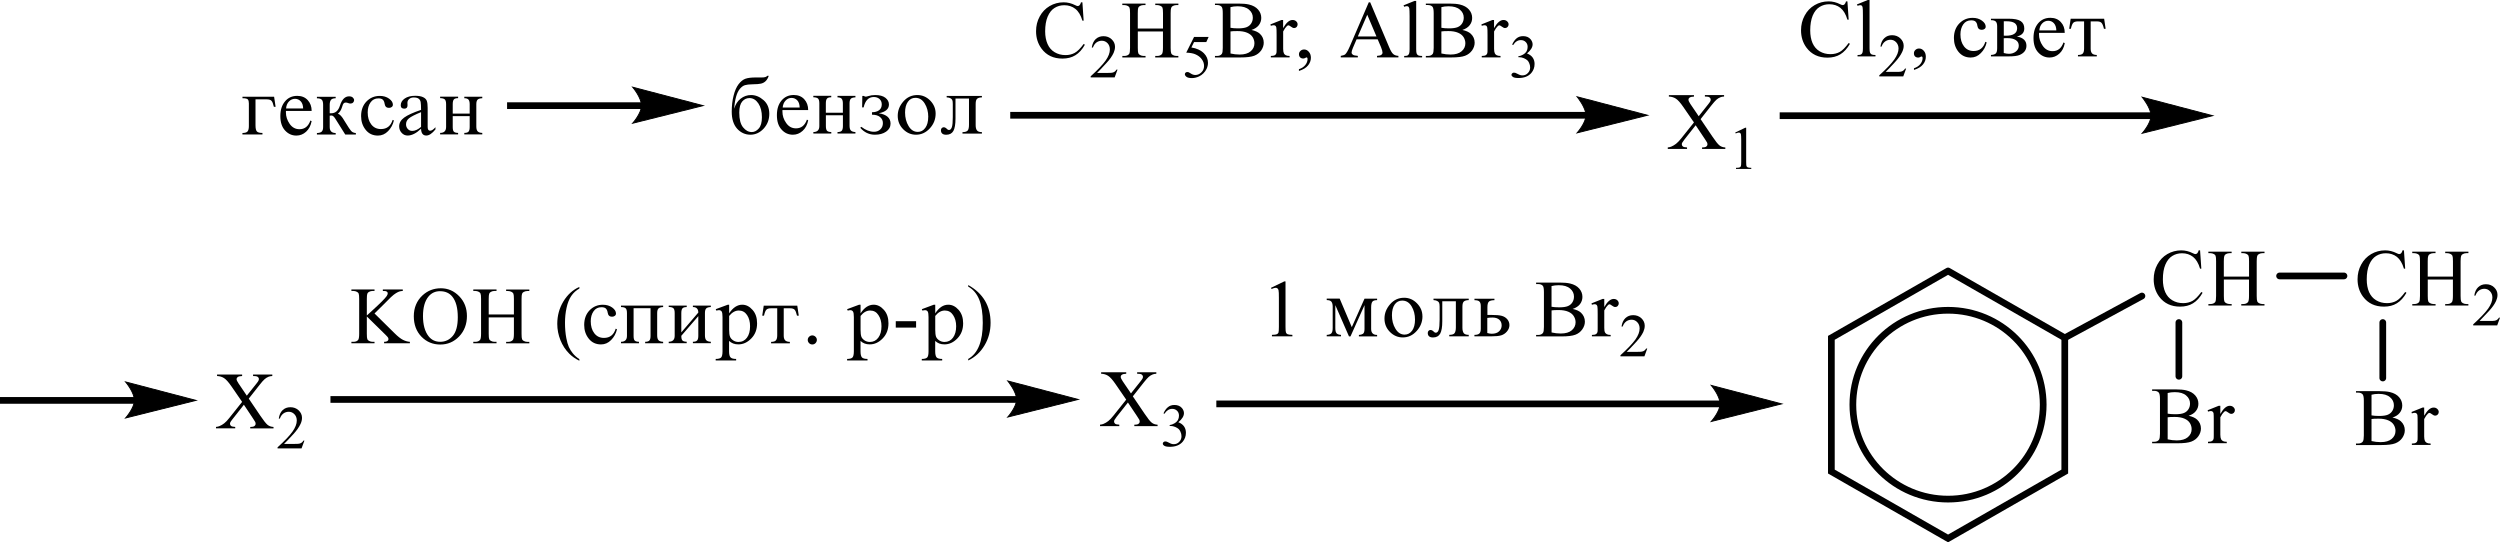 <?xml version="1.0" encoding="UTF-8"?> <svg xmlns="http://www.w3.org/2000/svg" id="_Слой_1" data-name="Слой 1" width="637.08" height="138.2" viewBox="0 0 637.08 138.2"><defs><style> .cls-1, .cls-2 { stroke-linecap: round; } .cls-1, .cls-2, .cls-3 { fill: none; stroke: #000; stroke-miterlimit: 10; } .cls-1, .cls-3 { stroke-width: 1.71px; } .cls-2 { stroke-width: .25px; } .cls-4 { fill-rule: evenodd; } </style></defs><path class="cls-4" d="M433.37,30.36l2.97,4.39c.81,1.21,1.42,1.98,1.83,2.3.39.32.9.5,1.5.53v.38h-5.93v-.38c.39,0,.68-.05.88-.12.14-.06.25-.15.36-.28.09-.12.13-.25.13-.38,0-.15-.02-.31-.09-.47-.05-.11-.23-.41-.56-.89l-2.35-3.52-2.9,3.68c-.3.39-.48.65-.54.78-.07.13-.09.27-.09.41,0,.22.09.39.27.54.18.14.54.22,1.06.24v.38h-4.91v-.38c.34-.03.65-.1.9-.21.41-.18.82-.41,1.2-.71.38-.3.82-.75,1.31-1.36l3.26-4.09-2.72-3.95c-.73-1.07-1.36-1.77-1.88-2.11-.52-.33-1.11-.51-1.79-.53v-.37h6.4v.37c-.54.02-.91.11-1.11.26-.21.15-.3.33-.3.52,0,.25.16.61.48,1.09l2.13,3.14,2.45-3.08c.29-.36.45-.61.52-.75s.09-.27.09-.41-.04-.27-.13-.38c-.09-.14-.22-.24-.38-.3-.16-.06-.48-.09-.97-.1v-.37h4.89v.37c-.38.02-.7.08-.93.18-.38.15-.72.36-1.02.63s-.73.75-1.29,1.46l-2.74,3.48Z"></path><path class="cls-4" d="M442.2,33.77l2.53-1.22h.25v8.68c0,.58.04.94.07,1.08.05.14.16.25.3.33.16.07.47.12.93.13v.28h-3.89v-.28c.48,0,.81-.05.95-.12.14-.07.23-.17.29-.3.05-.12.09-.5.09-1.11v-5.55c0-.75-.04-1.23-.07-1.44-.04-.16-.11-.28-.2-.36-.09-.07-.22-.11-.34-.11-.2,0-.45.08-.79.23l-.13-.23Z"></path><path class="cls-4" d="M63.39,101.58l2.97,4.39c.82,1.21,1.43,1.98,1.83,2.3s.9.5,1.51.53v.37h-5.93v-.37c.39,0,.69-.05.88-.12.14-.06.26-.15.35-.28.09-.12.14-.25.14-.38,0-.16-.03-.31-.09-.47-.05-.12-.23-.41-.56-.89l-2.34-3.52-2.9,3.68c-.3.39-.49.65-.55.78-.06.13-.09.27-.09.41,0,.22.09.39.28.54.18.14.53.22,1.05.24v.37h-4.9v-.37c.35-.03.65-.1.9-.21.42-.17.82-.41,1.2-.71.38-.3.82-.75,1.3-1.37l3.26-4.09-2.72-3.95c-.74-1.07-1.37-1.78-1.89-2.11-.52-.33-1.11-.51-1.78-.53v-.38h6.39v.38c-.54.02-.92.11-1.12.26-.2.15-.3.33-.3.52,0,.25.16.61.49,1.09l2.12,3.14,2.46-3.08c.29-.36.46-.61.52-.75.06-.14.1-.27.1-.41s-.04-.27-.12-.37c-.1-.14-.23-.24-.39-.3-.16-.06-.48-.09-.97-.1v-.38h4.9v.38c-.39.02-.7.08-.95.18-.37.15-.7.36-1.01.63-.3.26-.74.75-1.29,1.46l-2.74,3.48Z"></path><path class="cls-4" d="M77.57,112.29l-.73,1.98h-6.11v-.28c1.8-1.63,3.07-2.96,3.8-3.99.73-1.03,1.1-1.98,1.1-2.83,0-.65-.2-1.19-.6-1.61-.4-.42-.89-.63-1.44-.63-.51,0-.97.15-1.37.44-.4.3-.71.73-.9,1.3h-.28c.13-.94.45-1.65.98-2.15.53-.5,1.19-.75,1.98-.75.84,0,1.54.27,2.11.8.56.54.85,1.17.85,1.9,0,.52-.12,1.04-.37,1.56-.38.82-.99,1.69-1.83,2.6-1.27,1.38-2.06,2.2-2.38,2.49h2.71c.55,0,.94-.02,1.16-.06.22-.04.42-.12.6-.25.18-.12.33-.3.47-.53h.28Z"></path><rect x="453.52" y="28.63" width="94.86" height="1.71"></rect><path class="cls-2" d="M563.84,29.48l-17.92,4.48s2.24-2.52,2.24-4.48-2.24-4.7-2.24-4.7l17.92,4.7Z"></path><path d="M563.84,29.48l-17.92,4.48s2.24-2.52,2.24-4.48-2.24-4.7-2.24-4.7l17.92,4.7Z"></path><rect x="129.22" y="26.07" width="34.48" height="1.71"></rect><path class="cls-2" d="M179.16,26.92l-17.92,4.48s2.24-2.52,2.24-4.48c0-2.06-2.24-4.7-2.24-4.7l17.92,4.7Z"></path><path d="M179.16,26.92l-17.92,4.48s2.24-2.52,2.24-4.48c0-2.06-2.24-4.7-2.24-4.7l17.92,4.7Z"></path><path class="cls-4" d="M115.37,28.95h4.32v-2.38c0-.55-.1-.94-.3-1.18-.2-.24-.56-.36-1.07-.36v-.38h4.58v.38c-.57.02-.97.14-1.19.36-.22.22-.33.61-.33,1.17v5.67c0,.6.12,1.02.35,1.25.23.24.62.37,1.17.39v.38h-4.58v-.38c.54,0,.9-.11,1.09-.34.19-.23.28-.62.28-1.17v-2.77h-4.32v2.77c0,.59.09.99.28,1.19.19.2.55.31,1.09.32v.38h-4.58v-.38c1.01,0,1.52-.51,1.52-1.52v-5.8c0-.65-.13-1.07-.38-1.26-.25-.18-.63-.28-1.14-.28v-.38h4.58v.38c-.53,0-.89.11-1.08.33-.19.22-.29.62-.29,1.21v2.38ZM107.3,32.35v-3.77c-1.55.63-2.57,1.16-3.08,1.57-.5.41-.75.92-.75,1.53,0,.47.15.86.45,1.19.3.33.68.49,1.14.49.35,0,.72-.09,1.09-.26.37-.17.76-.43,1.15-.76ZM110.97,32.45v.52c-.84,1.05-1.62,1.57-2.34,1.57-.86,0-1.3-.58-1.33-1.74-.61.58-1.19,1.02-1.76,1.3-.57.29-1.12.44-1.65.44-.61,0-1.13-.23-1.54-.69-.42-.46-.63-1.01-.63-1.66,0-.86.43-1.61,1.28-2.23.85-.62,2.28-1.28,4.3-1.96,0-.96-.04-1.61-.1-1.97-.06-.36-.22-.64-.49-.86-.27-.22-.7-.33-1.28-.33-.46,0-.85.12-1.15.38-.3.25-.46.59-.46,1.01,0,.09,0,.2.02.33,0,.09.01.18.01.26,0,.58-.27.87-.82.87-.6,0-.91-.29-.91-.86,0-.68.34-1.26,1.01-1.72.67-.47,1.57-.7,2.7-.7.83,0,1.5.12,1.98.35.49.23.8.54.95.94.15.39.22,1,.22,1.81v4.82c0,.65.2.98.61.98s.86-.3,1.37-.88ZM100.38,30.69c-.25,1.06-.75,1.98-1.49,2.73-.74.76-1.6,1.13-2.58,1.13-1.31,0-2.35-.49-3.12-1.46-.78-.97-1.17-2.14-1.17-3.5,0-1.54.46-2.79,1.37-3.73.91-.94,2.04-1.42,3.39-1.42.93,0,1.72.23,2.37.7.65.47.97.98.97,1.54,0,.24-.09.43-.28.58-.19.15-.43.23-.72.23-.63,0-1-.34-1.1-1.02-.07-.47-.22-.83-.46-1.06-.24-.23-.62-.34-1.13-.34-.86,0-1.53.34-2.01,1.03-.48.68-.72,1.53-.72,2.54,0,1.26.3,2.28.91,3.07.6.78,1.42,1.18,2.46,1.18,1.51,0,2.5-.78,2.99-2.34l.34.15ZM80.76,24.66h4.78v.38c-.56,0-.96.13-1.18.39s-.34.69-.34,1.29v2.14c.18,0,.32,0,.41,0,1.05,0,1.79-.65,2.2-1.96.5-1.56,1.28-2.35,2.32-2.35.42,0,.74.1.96.31.22.21.33.43.33.66,0,.22-.09.42-.25.6-.17.18-.4.27-.7.27-.14,0-.3-.03-.48-.1-.29-.11-.52-.16-.68-.16-.24,0-.42.07-.56.21-.13.14-.26.44-.39.9-.25.82-.61,1.39-1.08,1.72.5.16,1.05.74,1.63,1.76.03.06.07.12.11.18l1.08,1.71c.37.57.68.93.94,1.07.26.14.53.21.82.22v.38h-2.7l-2.58-4.11c-.31-.49-.62-.74-.94-.74-.1,0-.25.02-.44.05v2.9c0,1,.51,1.51,1.52,1.52v.38h-4.78v-.38c.59-.02,1-.14,1.23-.37s.35-.61.35-1.15v-5.66c0-.67-.12-1.12-.37-1.34-.25-.22-.65-.33-1.21-.33v-.38ZM77.25,27.64c-.02-.79-.22-1.4-.61-1.82s-.87-.64-1.46-.64-1.11.22-1.54.67c-.43.44-.68,1.04-.74,1.79h4.34ZM79.41,30.89c-.22,1.14-.7,2.03-1.41,2.68s-1.54.98-2.48.98c-1.12,0-2.08-.43-2.88-1.3-.8-.87-1.2-2.09-1.2-3.67s.39-2.77,1.17-3.72c.78-.95,1.83-1.43,3.14-1.43,1.11,0,2,.36,2.66,1.08.67.72,1.01,1.64,1.01,2.76h-6.55c0,.17-.01.3-.01.38,0,1.03.32,2,.95,2.91.63.91,1.47,1.37,2.51,1.37,1.34,0,2.26-.74,2.78-2.22l.33.17ZM61.78,34.27v-.38c.67,0,1.1-.14,1.32-.41.21-.27.32-.72.32-1.35v-5.78c0-.45-.08-.78-.25-1-.17-.21-.63-.32-1.38-.32v-.38h8.06l.38,2.56h-.44c-.18-.78-.38-1.29-.61-1.53-.23-.24-.63-.36-1.19-.36h-2.88v6.61c0,.8.12,1.33.36,1.58.24.25.71.37,1.41.37v.38h-5.09Z"></path><path class="cls-4" d="M241.26,24.44h8.96v.38c-.48,0-.88.1-1.16.3-.29.2-.43.66-.43,1.38v5.38c0,.62.11,1.07.34,1.36.23.29.64.43,1.25.43v.38h-4.95v-.38c.66,0,1.11-.14,1.34-.42.22-.28.32-.77.32-1.48v-6.66h-3.44v5.1c0,1.46-.18,2.52-.54,3.16-.36.64-.97.97-1.83.97s-1.34-.38-1.34-1.14c0-.23.07-.41.21-.56.16-.14.32-.21.5-.21.29,0,.57.16.88.49.14.14.29.21.47.21.32,0,.57-.25.73-.74.16-.49.23-1.34.23-2.56v-3.32c0-.48-.04-.82-.13-1.01-.09-.2-.25-.36-.5-.48-.25-.12-.56-.19-.93-.2v-.38ZM236.55,29.79c0-1.31-.3-2.44-.9-3.41-.59-.97-1.38-1.45-2.37-1.45-.81,0-1.45.34-1.92,1.01-.48.67-.72,1.58-.72,2.74,0,1.31.3,2.46.9,3.45.59.99,1.38,1.48,2.35,1.48.77,0,1.4-.34,1.9-1.02.5-.68.75-1.61.75-2.8ZM238.43,28.94c0,1.42-.48,2.68-1.47,3.76s-2.17,1.63-3.53,1.63c-1.25,0-2.33-.46-3.26-1.39-.93-.93-1.4-2.07-1.4-3.42s.47-2.55,1.42-3.65c.95-1.1,2.15-1.65,3.58-1.65,1.25,0,2.35.47,3.28,1.41.91.94,1.38,2.04,1.38,3.31ZM219.75,24.44h.38c.18.13.32.19.45.19.16,0,.39-.05.68-.14.54-.18,1.13-.27,1.77-.27,1.13,0,1.99.23,2.6.7.59.47.9,1.03.9,1.71,0,1.15-.86,1.9-2.58,2.23,1.99.32,2.99,1.2,2.99,2.64,0,.84-.38,1.53-1.13,2.05-.75.52-1.7.78-2.85.78-1.47,0-2.72-.59-3.74-1.77l.27-.24c1.09.84,2.17,1.26,3.24,1.26.64,0,1.18-.2,1.61-.61.43-.41.65-.94.65-1.6s-.25-1.14-.72-1.54c-.48-.4-1.16-.6-2.06-.6v-.63c.75,0,1.34-.17,1.81-.51.45-.34.68-.84.68-1.49,0-.57-.2-1.03-.57-1.37-.39-.34-.88-.51-1.45-.51-1.33,0-2.19.88-2.6,2.65h-.38l.05-2.92ZM210.45,28.73h4.34v-2.38c0-.55-.11-.94-.3-1.18-.21-.24-.57-.36-1.07-.36v-.38h4.57v.38c-.57.02-.97.14-1.18.36-.21.22-.32.61-.32,1.17v5.67c0,.6.11,1.02.34,1.25.23.24.63.37,1.16.39v.38h-4.57v-.38c.54,0,.9-.11,1.09-.34.18-.23.29-.62.29-1.17v-2.77h-4.34v2.77c0,.59.11.99.29,1.19.2.2.56.31,1.09.32v.38h-4.57v-.38c1,0,1.52-.51,1.52-1.52v-5.8c0-.65-.13-1.07-.38-1.26-.25-.18-.64-.28-1.15-.28v-.38h4.57v.38c-.52,0-.9.11-1.08.33-.2.22-.3.62-.3,1.21v2.38ZM203.78,27.41c-.02-.79-.21-1.4-.59-1.82-.39-.42-.88-.64-1.47-.64s-1.11.22-1.52.67c-.43.44-.68,1.04-.75,1.79h4.34ZM205.95,30.67c-.22,1.14-.7,2.03-1.42,2.68-.72.65-1.54.98-2.47.98-1.13,0-2.1-.43-2.88-1.3-.81-.87-1.2-2.09-1.2-3.67s.38-2.77,1.16-3.72c.79-.95,1.83-1.43,3.14-1.43,1.11,0,2.01.36,2.67,1.08.66.72,1,1.64,1,2.76h-6.56v.38c0,1.03.3,2,.95,2.91.63.91,1.45,1.37,2.51,1.37,1.33,0,2.26-.74,2.78-2.22l.32.17ZM188.39,28.7c0,1.7.32,2.95.97,3.75.65.8,1.38,1.2,2.22,1.2.65,0,1.24-.3,1.77-.9.54-.6.81-1.56.81-2.88,0-1.43-.3-2.6-.9-3.51-.61-.91-1.36-1.37-2.29-1.37-.7,0-1.31.28-1.81.85-.5.57-.77,1.52-.77,2.85ZM195.52,19.32h.38c-.2.58-.45,1.03-.79,1.35-.32.32-.72.53-1.18.64-.45.1-1.16.16-2.13.17-.88.01-1.52.09-1.95.22-.45.13-.86.43-1.27.9-.41.47-.75,1.15-1,2.04-.25.89-.41,1.91-.48,3.07.32-1.11.86-1.96,1.65-2.57.77-.61,1.67-.92,2.65-.92,1.13,0,2.19.43,3.17,1.29.99.86,1.47,2.03,1.47,3.5s-.48,2.72-1.43,3.76c-.97,1.04-2.1,1.56-3.39,1.56s-2.47-.52-3.39-1.55c-.91-1.03-1.36-2.47-1.36-4.31,0-1.54.16-2.91.48-4.12.3-1.21.73-2.17,1.25-2.87.54-.7,1.11-1.17,1.72-1.4.63-.23,1.52-.34,2.71-.34h1.5c.73.01,1.2-.14,1.4-.42Z"></path><rect x="257.44" y="28.52" width="146.93" height="1.71"></rect><path class="cls-2" d="M419.84,29.37l-17.92,4.48s2.24-2.52,2.24-4.48-2.24-4.7-2.24-4.7l17.92,4.7Z"></path><path d="M419.84,29.37l-17.92,4.48s2.24-2.52,2.24-4.48-2.24-4.7-2.24-4.7l17.92,4.7Z"></path><path class="cls-4" d="M275.83.6l.32,4.66h-.32c-.41-1.4-1.02-2.4-1.81-3.01-.77-.61-1.72-.92-2.81-.92-.91,0-1.74.23-2.47.69-.75.46-1.33,1.2-1.76,2.21-.43,1.01-.64,2.27-.64,3.77,0,1.24.21,2.31.61,3.22s1,1.61,1.81,2.09,1.72.73,2.76.73c.9,0,1.68-.19,2.36-.57.7-.38,1.45-1.14,2.28-2.27l.3.2c-.68,1.22-1.49,2.11-2.42,2.68-.93.57-2.02.85-3.3.85-2.29,0-4.07-.84-5.32-2.53-.93-1.26-1.4-2.73-1.4-4.43,0-1.37.3-2.63.93-3.77.61-1.14,1.47-2.03,2.54-2.66,1.08-.63,2.28-.95,3.55-.95,1,0,1.99.24,2.96.73.29.15.5.22.61.22.2,0,.36-.06.48-.19.18-.18.3-.44.38-.76h.36Z"></path><path class="cls-4" d="M284.78,17.74l-.73,1.98h-6.11v-.28c1.79-1.63,3.06-2.96,3.8-3.99.73-1.03,1.09-1.98,1.09-2.83,0-.65-.2-1.19-.59-1.61-.41-.42-.9-.63-1.45-.63-.5,0-.97.15-1.38.44-.39.3-.7.73-.9,1.3h-.29c.14-.94.47-1.65.99-2.15.54-.5,1.2-.75,1.99-.75.84,0,1.54.27,2.1.81.57.54.84,1.17.84,1.9,0,.52-.13,1.04-.36,1.56-.38.82-.99,1.69-1.85,2.6-1.25,1.37-2.06,2.2-2.36,2.49h2.71c.54,0,.93-.02,1.15-.06.23-.04.43-.12.61-.25s.34-.3.47-.53h.29Z"></path><path class="cls-4" d="M289.96,7.27h6.41v-3.92c0-.7-.05-1.16-.13-1.39-.07-.17-.22-.31-.43-.43-.3-.16-.61-.24-.93-.24h-.48v-.37h5.89v.37h-.48c-.32,0-.63.08-.93.23-.21.11-.36.27-.43.49-.09.22-.13.66-.13,1.34v8.85c0,.7.05,1.15.14,1.38.05.17.2.31.41.44.3.16.61.24.93.24h.48v.38h-5.89v-.38h.48c.56,0,.97-.17,1.24-.5.16-.22.25-.73.25-1.56v-4.18h-6.41v4.18c0,.7.04,1.15.13,1.38.07.17.21.31.43.44.29.16.59.24.93.24h.48v.38h-5.91v-.38h.48c.57,0,.99-.17,1.25-.5.16-.22.23-.73.23-1.56V3.35c0-.7-.04-1.16-.13-1.39-.07-.17-.21-.31-.41-.43-.3-.16-.63-.24-.95-.24h-.48v-.37h5.91v.37h-.48c-.34,0-.65.08-.93.23-.22.11-.36.27-.45.49-.07.22-.11.66-.11,1.34v3.92Z"></path><path class="cls-4" d="M307.99,9.43l-.59,1.29h-3.12l-.68,1.38c1.34.2,2.42.7,3.21,1.49.68.69,1.02,1.5,1.02,2.43,0,.54-.13,1.04-.34,1.5-.21.46-.5.85-.84,1.18-.32.33-.7.58-1.11.78-.59.28-1.2.42-1.81.42s-1.08-.1-1.36-.31c-.29-.21-.43-.44-.43-.7,0-.14.07-.27.18-.38.13-.11.27-.16.45-.16.13,0,.25.02.34.06.11.04.27.14.52.31.38.26.77.39,1.16.39.59,0,1.11-.22,1.56-.67.47-.45.68-.99.68-1.64s-.2-1.2-.61-1.74c-.39-.54-.95-.95-1.67-1.25-.56-.23-1.31-.36-2.26-.39l1.99-4h3.71Z"></path><path class="cls-4" d="M331.01,18.07v-.44c.7-.23,1.24-.58,1.63-1.07.38-.48.57-.99.57-1.53,0-.13-.04-.24-.09-.32-.05-.06-.09-.09-.14-.09-.07,0-.23.07-.48.2-.13.06-.25.09-.39.09-.34,0-.59-.1-.79-.29-.2-.2-.3-.47-.3-.81s.13-.61.39-.85c.25-.24.56-.35.93-.35.45,0,.84.19,1.18.58.36.39.54.9.54,1.54,0,.69-.25,1.34-.73,1.94-.48.6-1.25,1.07-2.31,1.41ZM326.98,5.09v2.08c.79-1.39,1.58-2.08,2.4-2.08.38,0,.68.11.93.34s.36.49.36.78c0,.26-.09.49-.25.67-.18.18-.39.27-.64.27-.23,0-.5-.12-.79-.35-.3-.23-.52-.35-.66-.35-.13,0-.25.07-.39.2-.3.28-.63.73-.95,1.37v4.44c0,.51.07.9.2,1.16.09.18.23.33.47.46.22.12.54.18.97.18v.36h-4.78v-.36c.48,0,.82-.07,1.06-.22.18-.11.29-.28.36-.52.04-.12.05-.44.05-.98v-3.59c0-1.08-.02-1.72-.07-1.93-.04-.21-.13-.36-.23-.45-.13-.09-.27-.14-.45-.14-.22,0-.45.05-.72.15l-.11-.36,2.83-1.13h.43ZM313.56,13.63c.79.18,1.56.27,2.33.27,1.24,0,2.17-.28,2.81-.82s.97-1.23.97-2.04c0-.53-.14-1.05-.43-1.54-.3-.49-.77-.88-1.43-1.16-.66-.28-1.47-.42-2.45-.42-.41,0-.77,0-1.07.02-.3.01-.54.04-.72.07v5.62ZM313.56,7.08c.25.05.54.08.86.11.32.02.68.04,1.06.04,1,0,1.74-.11,2.24-.32.5-.21.88-.54,1.15-.98.27-.44.39-.92.39-1.43,0-.8-.32-1.49-.99-2.05-.66-.57-1.61-.85-2.88-.85-.68,0-1.29.07-1.83.22v5.27ZM318.9,7.63c.95.2,1.67.53,2.15.97.66.62.99,1.38.99,2.28,0,.68-.22,1.33-.64,1.96-.45.62-1.04,1.08-1.79,1.37-.77.29-1.92.43-3.48.43h-6.52v-.38h.52c.57,0,.99-.18,1.24-.55.16-.24.23-.74.23-1.51V3.34c0-.85-.09-1.38-.29-1.61-.27-.3-.66-.45-1.18-.45h-.52v-.37h5.97c1.13,0,2.01.08,2.69.24,1.02.24,1.79.67,2.33,1.29.54.62.81,1.33.81,2.13,0,.69-.22,1.3-.63,1.85-.43.54-1.04.95-1.86,1.21Z"></path><path class="cls-4" d="M380.73,5.09v2.08c.79-1.39,1.58-2.08,2.4-2.08.38,0,.68.11.93.34.25.23.38.49.38.78,0,.26-.09.49-.27.67s-.39.27-.64.27c-.23,0-.5-.12-.79-.35-.3-.23-.52-.35-.66-.35-.13,0-.25.07-.39.2-.3.28-.63.73-.95,1.37v4.44c0,.51.07.9.2,1.16.09.18.23.33.47.46.23.12.56.18.97.18v.36h-4.78v-.36c.48,0,.84-.07,1.06-.22.18-.11.3-.28.36-.52.04-.12.05-.44.05-.98v-3.59c0-1.08-.02-1.72-.07-1.93-.04-.21-.13-.36-.23-.45-.13-.09-.27-.14-.45-.14-.21,0-.45.05-.72.15l-.09-.36,2.81-1.13h.43ZM367.31,13.63c.79.18,1.56.27,2.33.27,1.24,0,2.17-.28,2.81-.82.65-.55.97-1.23.97-2.04,0-.53-.14-1.05-.43-1.54-.3-.49-.77-.88-1.43-1.16-.66-.28-1.47-.42-2.44-.42-.43,0-.79,0-1.09.02-.29.01-.54.04-.72.07v5.62ZM367.31,7.08c.25.05.54.08.86.11.32.02.68.04,1.06.04,1,0,1.74-.11,2.24-.32.5-.21.88-.54,1.15-.98.27-.44.39-.92.39-1.43,0-.8-.32-1.49-.99-2.05-.66-.57-1.61-.85-2.88-.85-.68,0-1.29.07-1.83.22v5.27ZM372.65,7.63c.95.2,1.67.53,2.15.97.66.62.99,1.38.99,2.28,0,.68-.22,1.33-.65,1.96-.45.62-1.04,1.08-1.79,1.37-.75.29-1.92.43-3.48.43h-6.52v-.38h.52c.57,0,.99-.18,1.25-.55.14-.24.23-.74.23-1.51V3.34c0-.85-.11-1.38-.3-1.61-.27-.3-.66-.45-1.18-.45h-.52v-.37h5.97c1.13,0,2.02.08,2.69.24,1.02.24,1.79.67,2.33,1.29s.81,1.33.81,2.13c0,.69-.2,1.3-.63,1.85-.41.54-1.04.95-1.86,1.21ZM360.89.24v12.29c0,.58.04.96.13,1.15.09.19.21.33.39.43s.5.15.99.15v.36h-4.57v-.36c.43,0,.72-.04.88-.13.14-.09.27-.23.36-.44.09-.2.14-.59.14-1.16V4.12c0-1.05-.04-1.69-.07-1.93-.05-.24-.13-.4-.23-.49-.11-.09-.25-.13-.41-.13-.18,0-.39.05-.66.16l-.18-.36,2.78-1.13h.47ZM350.77,9.29l-2.35-5.54-2.4,5.54h4.75ZM351.06,10.03h-5.36l-.93,2.16c-.23.53-.34.93-.34,1.19,0,.21.09.39.3.55.2.16.63.26,1.29.31v.38h-4.35v-.38c.57-.1.95-.23,1.13-.39.34-.32.72-.98,1.15-1.97l4.86-11.29h.36l4.82,11.41c.38.92.73,1.51,1.06,1.78.3.27.75.43,1.31.46v.38h-5.45v-.38c.56-.03.91-.12,1.11-.27.2-.16.29-.34.29-.57,0-.3-.13-.76-.39-1.41l-.84-1.97Z"></path><path class="cls-4" d="M385.33,11.39c.3-.69.68-1.23,1.13-1.61.45-.38,1-.57,1.68-.57.82,0,1.47.27,1.92.81.32.4.5.83.5,1.28,0,.75-.48,1.52-1.43,2.32.64.25,1.13.6,1.45,1.06.32.46.48,1,.48,1.62,0,.89-.29,1.66-.84,2.31-.75.85-1.83,1.27-3.24,1.27-.7,0-1.16-.09-1.42-.26-.25-.17-.39-.36-.39-.55,0-.15.07-.28.2-.39.11-.11.25-.17.43-.17.13,0,.25.02.38.06.09.02.29.12.59.28.3.16.52.25.64.28.18.06.38.08.59.08.52,0,.99-.2,1.36-.6.39-.4.57-.87.57-1.42,0-.4-.09-.79-.27-1.17-.13-.28-.27-.5-.43-.64-.22-.2-.52-.39-.9-.55-.39-.16-.77-.25-1.18-.25h-.23v-.23c.39-.05.81-.2,1.2-.43.41-.24.7-.52.9-.86.18-.33.27-.7.27-1.1,0-.52-.16-.94-.5-1.26-.32-.32-.73-.48-1.22-.48-.79,0-1.45.42-1.97,1.26l-.27-.12Z"></path><path class="cls-4" d="M476.42,0v12.29c0,.58.04.96.13,1.15.09.19.22.33.39.43.18.1.5.15.99.15v.36h-4.57v-.36c.43,0,.72-.04.88-.13.14-.09.27-.23.36-.43.09-.2.13-.59.13-1.16V3.87c0-1.05-.02-1.69-.07-1.93-.04-.24-.11-.4-.21-.49-.11-.09-.25-.13-.41-.13-.18,0-.39.05-.66.16l-.18-.35,2.78-1.13h.47ZM470.78.35l.32,4.66h-.32c-.41-1.4-1.02-2.4-1.79-3.01-.79-.61-1.72-.92-2.81-.92-.93,0-1.76.23-2.49.69-.75.46-1.33,1.2-1.76,2.21-.41,1.01-.63,2.27-.63,3.77,0,1.24.2,2.32.59,3.23.41.91,1,1.61,1.81,2.09.81.49,1.72.73,2.76.73.9,0,1.68-.19,2.38-.57.68-.38,1.43-1.14,2.26-2.27l.32.2c-.7,1.22-1.51,2.11-2.44,2.68-.91.57-2.02.85-3.3.85-2.28,0-4.05-.84-5.32-2.53-.93-1.25-1.4-2.73-1.4-4.43,0-1.37.3-2.63.93-3.77.61-1.15,1.47-2.04,2.54-2.66,1.09-.63,2.28-.95,3.57-.95.99,0,1.97.24,2.94.73.29.15.5.22.63.22.18,0,.34-.06.47-.19.18-.18.3-.44.38-.76h.36Z"></path><path class="cls-4" d="M485.74,17.49l-.73,1.98h-6.11v-.28c1.81-1.63,3.06-2.96,3.8-3.99.73-1.03,1.11-1.98,1.11-2.83,0-.65-.22-1.19-.61-1.61-.41-.42-.88-.63-1.45-.63-.5,0-.97.15-1.36.44-.41.3-.72.73-.9,1.3h-.29c.13-.94.45-1.65.99-2.15.52-.5,1.18-.75,1.97-.75.84,0,1.54.27,2.1.8.57.54.86,1.17.86,1.9,0,.52-.13,1.04-.38,1.56-.38.82-.99,1.69-1.83,2.6-1.27,1.38-2.06,2.2-2.38,2.49h2.71c.56,0,.93-.02,1.16-.06.22-.04.41-.12.59-.25.18-.12.34-.3.47-.53h.29Z"></path><path class="cls-4" d="M487.74,17.83v-.44c.7-.23,1.24-.58,1.63-1.07.38-.48.57-.99.57-1.53,0-.13-.04-.24-.09-.32-.05-.06-.11-.09-.14-.09-.09,0-.25.07-.5.2-.11.06-.25.09-.38.09-.34,0-.61-.1-.81-.29-.2-.2-.29-.46-.29-.81s.13-.61.38-.85c.25-.24.57-.36.93-.36.45,0,.86.19,1.2.58.36.39.52.9.52,1.54,0,.7-.23,1.34-.72,1.94-.48.6-1.25,1.07-2.31,1.41Z"></path><path class="cls-4" d="M532.77,5.44v7.01c0,.53.13.92.36,1.17.23.25.64.38,1.2.39v.37h-4.8v-.37c.59,0,.99-.12,1.22-.36.23-.24.34-.67.34-1.29v-6.91h-1.56c-.54,0-.93.12-1.18.34-.23.23-.45.74-.63,1.55h-.43l.38-2.56h8.53l.38,2.56h-.43c-.18-.78-.39-1.29-.63-1.53-.23-.24-.63-.36-1.18-.36h-1.56ZM524.02,7.75c-.02-.79-.23-1.4-.61-1.82-.38-.42-.86-.64-1.45-.64s-1.11.22-1.54.67c-.43.45-.68,1.04-.73,1.79h4.34ZM526.17,11c-.21,1.14-.68,2.04-1.4,2.68-.72.65-1.54.98-2.49.98-1.11,0-2.08-.43-2.88-1.3-.81-.87-1.2-2.09-1.2-3.67s.39-2.77,1.16-3.72c.79-.95,1.83-1.43,3.15-1.43,1.09,0,1.99.36,2.65,1.08.68.72,1,1.64,1,2.76h-6.54c-.02.17-.02.3-.02.38,0,1.03.32,2,.95,2.91.63.91,1.47,1.37,2.51,1.37,1.34,0,2.26-.74,2.78-2.22l.32.17ZM510.62,13.51c.5.14.95.2,1.34.2.7,0,1.27-.2,1.77-.59.48-.39.72-.88.72-1.47,0-.63-.25-1.11-.77-1.44-.52-.33-1.2-.49-2.06-.49-.27,0-.61,0-1,.01v3.77ZM510.62,9.08c.2.01.38.02.56.02.95,0,1.65-.16,2.13-.48.48-.32.72-.79.72-1.43,0-.59-.23-1.04-.66-1.33-.45-.29-1.13-.44-2.01-.44-.2,0-.43,0-.73,0v3.64ZM507.38,4.77h4.5c1.43,0,2.45.2,3.06.61.61.41.91,1.03.91,1.89,0,.53-.16.97-.47,1.3-.3.34-.79.58-1.42.73.81.15,1.43.42,1.83.81.41.39.61.91.61,1.54,0,.53-.14.99-.43,1.39-.3.4-.73.72-1.31.97-.57.24-1.5.36-2.8.36h-4.5v-.37c.54-.02.95-.14,1.2-.35.25-.21.38-.66.38-1.35v-5.6c0-.59-.13-.99-.36-1.22-.25-.23-.65-.34-1.22-.34v-.37ZM506.27,10.8c-.25,1.07-.73,1.98-1.49,2.73-.73.76-1.59,1.13-2.58,1.13-1.29,0-2.33-.49-3.12-1.46-.77-.97-1.16-2.14-1.16-3.5,0-1.54.47-2.79,1.38-3.73.91-.94,2.04-1.42,3.39-1.42.93,0,1.72.23,2.36.7.65.47.97.98.97,1.54,0,.23-.09.43-.29.58-.18.15-.43.23-.72.23-.63,0-1-.34-1.11-1.02-.05-.47-.21-.82-.45-1.06-.23-.23-.61-.34-1.13-.34-.86,0-1.54.34-2.02,1.03-.47.68-.72,1.53-.72,2.54,0,1.26.3,2.28.91,3.07.61.79,1.42,1.18,2.45,1.18,1.5,0,2.51-.78,2.99-2.35l.32.15Z"></path><rect y="101.18" width="34.48" height="1.71"></rect><path class="cls-2" d="M49.94,102.03l-17.92,4.48s2.24-2.52,2.24-4.48c0-2.06-2.24-4.7-2.24-4.7l17.92,4.7Z"></path><path d="M49.94,102.03l-17.92,4.48s2.24-2.52,2.24-4.48c0-2.06-2.24-4.7-2.24-4.7l17.92,4.7Z"></path><path class="cls-4" d="M288.69,101.01l2.97,4.39c.81,1.21,1.42,1.98,1.83,2.3.39.32.9.5,1.5.53v.37h-5.93v-.37c.39,0,.68-.05.88-.12.14-.06.25-.15.36-.28.09-.12.13-.25.13-.38,0-.16-.02-.31-.09-.47-.05-.12-.23-.41-.56-.89l-2.35-3.52-2.9,3.68c-.3.39-.48.65-.54.78-.07.13-.09.27-.09.41,0,.22.09.39.27.54.18.14.54.22,1.06.24v.37h-4.91v-.37c.34-.03.65-.1.9-.21.41-.17.82-.41,1.2-.71s.82-.75,1.31-1.37l3.26-4.09-2.72-3.96c-.73-1.07-1.36-1.77-1.88-2.11-.52-.33-1.11-.51-1.79-.53v-.38h6.4v.38c-.54.02-.91.11-1.11.26-.21.15-.3.33-.3.52,0,.25.16.61.48,1.09l2.13,3.14,2.45-3.08c.29-.36.45-.61.52-.75.07-.14.09-.27.09-.41s-.04-.27-.13-.37c-.09-.14-.21-.24-.38-.3-.16-.06-.48-.09-.97-.1v-.38h4.89v.38c-.38.02-.7.08-.93.18-.38.15-.72.36-1.02.63s-.73.75-1.29,1.46l-2.74,3.48Z"></path><path class="cls-4" d="M296.48,105.37c.3-.69.68-1.23,1.13-1.6.45-.38,1-.57,1.68-.57.82,0,1.47.27,1.92.8.32.4.5.83.5,1.28,0,.75-.48,1.52-1.43,2.32.64.25,1.13.6,1.45,1.06.32.46.48,1,.48,1.62,0,.89-.29,1.66-.84,2.31-.75.85-1.83,1.27-3.24,1.27-.7,0-1.16-.09-1.42-.26-.27-.17-.39-.36-.39-.55,0-.15.07-.28.18-.39.13-.11.27-.17.45-.17.13,0,.25.02.38.06.09.02.29.12.59.28s.52.25.64.28c.18.06.38.08.59.08.52,0,.99-.2,1.36-.6.39-.4.57-.87.57-1.42,0-.4-.09-.79-.27-1.17-.13-.28-.27-.5-.43-.65-.22-.2-.52-.39-.9-.55-.39-.16-.77-.25-1.18-.25h-.23v-.23c.39-.05.81-.19,1.2-.43.41-.24.7-.52.9-.86.18-.33.27-.7.27-1.1,0-.52-.16-.94-.5-1.26-.32-.32-.73-.48-1.22-.48-.79,0-1.45.42-1.99,1.26l-.25-.12Z"></path><rect x="84.21" y="100.94" width="175.09" height="1.71"></rect><path class="cls-2" d="M274.75,101.79l-17.92,4.48s2.24-2.52,2.24-4.48-2.24-4.7-2.24-4.7l17.92,4.7Z"></path><path d="M274.75,101.79l-17.92,4.48s2.24-2.52,2.24-4.48-2.24-4.7-2.24-4.7l17.92,4.7Z"></path><path class="cls-4" d="M124.54,80.14h6.42v-3.92c0-.7-.04-1.16-.13-1.38-.07-.17-.21-.31-.43-.44-.29-.16-.6-.24-.93-.24h-.49v-.38h5.91v.38h-.49c-.33,0-.63.08-.93.23-.22.11-.37.27-.44.49-.08.22-.12.67-.12,1.34v8.85c0,.69.04,1.15.13,1.38.07.17.21.31.42.43.3.16.61.24.94.24h.49v.37h-5.91v-.37h.49c.56,0,.97-.17,1.23-.5.17-.22.26-.73.26-1.56v-4.18h-6.42v4.18c0,.69.04,1.15.13,1.38.07.17.21.31.43.43.29.16.6.24.93.24h.5v.37h-5.92v-.37h.49c.57,0,.99-.17,1.24-.5.16-.22.25-.73.25-1.56v-8.85c0-.7-.04-1.16-.13-1.38-.07-.17-.21-.31-.42-.44-.3-.16-.61-.24-.94-.24h-.49v-.38h5.92v.38h-.5c-.33,0-.63.08-.93.23-.21.11-.36.27-.44.49-.08.22-.12.67-.12,1.34v3.92ZM112.17,74.2c-1.24,0-2.23.46-2.98,1.37-.93,1.13-1.4,2.79-1.4,4.98s.48,3.96,1.45,5.17c.74.92,1.72,1.38,2.93,1.38,1.3,0,2.37-.5,3.22-1.51s1.27-2.59,1.27-4.75c0-2.34-.46-4.1-1.4-5.25-.75-.92-1.78-1.38-3.1-1.38ZM112.36,73.46c1.79,0,3.35.68,4.66,2.03,1.32,1.35,1.97,3.04,1.97,5.06s-.66,3.81-1.99,5.19c-1.33,1.38-2.93,2.06-4.81,2.06s-3.5-.67-4.8-2.01c-1.29-1.34-1.94-3.08-1.94-5.21s.75-3.96,2.24-5.33c1.3-1.19,2.85-1.79,4.66-1.79ZM95.44,79.88l5.1,5.03c.83.83,1.55,1.39,2.14,1.69.59.3,1.18.47,1.77.51v.37h-6.57v-.37c.39,0,.68-.07.85-.2s.26-.28.26-.44-.03-.31-.1-.43-.28-.37-.64-.72l-4.77-4.68v4.42c0,.69.04,1.15.13,1.38.07.17.21.31.43.43.29.16.6.24.93.24h.47v.37h-5.89v-.37h.49c.57,0,.99-.17,1.24-.5.16-.22.25-.73.25-1.56v-8.86c0-.7-.04-1.16-.13-1.39-.07-.16-.21-.3-.42-.42-.3-.16-.61-.24-.94-.24h-.49v-.38h5.89v.38h-.47c-.32,0-.63.08-.93.23-.21.11-.36.27-.44.49-.08.22-.12.66-.12,1.34v4.2c.14-.13.6-.56,1.4-1.28,2.02-1.83,3.24-3.06,3.66-3.67.18-.27.27-.51.27-.71,0-.16-.07-.29-.21-.41-.14-.12-.38-.18-.72-.18h-.32v-.38h5.08v.38c-.3,0-.57.05-.82.12-.25.07-.54.22-.9.43-.35.21-.79.55-1.3,1.03-.15.14-.84.83-2.07,2.07l-2.11,2.08Z"></path><path class="cls-4" d="M147.64,91.55v.38c-1.03-.51-1.88-1.11-2.57-1.8-.98-.98-1.73-2.13-2.26-3.46-.53-1.33-.8-2.71-.8-4.14,0-2.09.52-4,1.56-5.72,1.04-1.72,2.4-2.95,4.07-3.7v.42c-.83.46-1.52,1.08-2.06,1.88-.54.79-.94,1.8-1.2,3.02-.27,1.22-.4,2.49-.4,3.82,0,1.44.11,2.75.34,3.93.18.93.39,1.68.64,2.24.25.56.59,1.1,1.01,1.62.42.52.98,1.02,1.67,1.49Z"></path><path class="cls-4" d="M206.99,85.47c.3,0,.57.11.81.33.23.22.36.49.36.82s-.13.59-.34.82c-.23.23-.5.34-.82.34s-.59-.11-.82-.34c-.22-.23-.34-.5-.34-.82s.13-.61.36-.82c.23-.22.5-.33.81-.33ZM199.72,78.55v7.01c0,.53.13.92.36,1.17.25.25.64.38,1.2.39v.37h-4.78v-.37c.57,0,.99-.12,1.2-.36.23-.24.36-.67.36-1.29v-6.91h-1.56c-.56,0-.95.12-1.18.34-.25.23-.45.74-.63,1.55h-.45l.38-2.56h8.55l.38,2.56h-.45c-.18-.78-.38-1.29-.61-1.53-.23-.24-.63-.36-1.2-.36h-1.56ZM185.81,80.49v3.56c0,.79.07,1.38.22,1.74.14.37.41.68.81.95.39.27.84.4,1.34.4.91,0,1.63-.36,2.17-1.09.54-.73.79-1.7.79-2.91,0-1.14-.25-2.09-.77-2.86-.52-.77-1.22-1.15-2.1-1.15-.45,0-.86.11-1.27.34s-.81.57-1.18,1.03ZM185.81,77.66v2.19c.48-.73,1-1.28,1.56-1.65.56-.36,1.15-.55,1.77-.55.99,0,1.86.44,2.63,1.32.79.88,1.16,2.02,1.16,3.42,0,1.56-.48,2.84-1.47,3.85-.97,1.01-2.08,1.52-3.3,1.52-.48,0-.91-.07-1.31-.22-.39-.15-.73-.37-1.06-.66v2.64c0,.78.13,1.3.38,1.56.25.26.72.39,1.42.39v.38h-5.21v-.38c.68,0,1.13-.12,1.38-.36.23-.24.36-.77.36-1.59v-8.7c0-.72-.07-1.2-.21-1.43s-.38-.35-.7-.35c-.16,0-.39.04-.66.12l-.16-.37,3.08-1.14h.34ZM170.42,77.88h4.58v.37c-.54,0-.9.11-1.09.33-.19.22-.29.63-.29,1.21v4.91l4.33-5.05c0-.94-.47-1.41-1.38-1.41v-.37h4.57v.37c-.56.02-.97.14-1.18.36-.22.22-.32.62-.32,1.18v5.66c0,.6.11,1.02.34,1.26.23.24.63.37,1.16.39v.37h-4.57v-.37c.54,0,.91-.12,1.09-.35.2-.23.29-.62.29-1.17v-5.01l-4.33,5.01c0,.59.09.99.28,1.19.19.2.55.31,1.09.32v.37h-4.58v-.37c1.01,0,1.52-.51,1.52-1.52v-5.79c0-.65-.12-1.08-.37-1.26-.25-.19-.63-.28-1.15-.28v-.37ZM158.27,77.88h10.72v.37c-.57.02-.97.14-1.19.36-.22.22-.33.62-.33,1.18v5.66c0,.6.12,1.02.35,1.26.23.24.62.37,1.17.39v.37h-4.58v-.37c.54,0,.9-.12,1.09-.34.19-.23.28-.62.28-1.17v-7.05h-4.32v7.05c0,.59.09.99.28,1.19.19.2.55.31,1.09.32v.37h-4.58v-.37c1.01,0,1.52-.51,1.52-1.52v-5.79c0-.65-.12-1.08-.37-1.26-.25-.19-.63-.28-1.15-.28v-.37ZM157.23,83.91c-.25,1.07-.75,1.98-1.49,2.73-.74.76-1.6,1.13-2.58,1.13-1.3,0-2.35-.49-3.12-1.46-.78-.97-1.17-2.14-1.17-3.5,0-1.54.46-2.79,1.37-3.73s2.04-1.42,3.39-1.42c.93,0,1.72.23,2.37.7.65.47.97.98.97,1.54,0,.23-.09.43-.29.58-.19.15-.43.23-.72.23-.63,0-1-.34-1.1-1.02-.07-.47-.22-.82-.46-1.06-.24-.23-.61-.34-1.13-.34-.86,0-1.53.34-2.01,1.03-.48.68-.72,1.53-.72,2.54,0,1.26.3,2.28.91,3.07.61.79,1.42,1.18,2.46,1.18,1.51,0,2.5-.78,2.99-2.35l.34.15Z"></path><path class="cls-4" d="M246.73,91.86v-.39c2.47-1.4,3.71-4.46,3.71-9.19,0-2.45-.3-4.43-.9-5.93-.61-1.5-1.54-2.61-2.81-3.32v-.39c3.8,2.12,5.7,5.33,5.7,9.63,0,2.12-.52,4.03-1.54,5.74-1,1.71-2.4,3-4.16,3.85ZM238.33,80.49v3.56c0,.79.07,1.38.2,1.74.14.37.41.68.81.95.41.27.86.4,1.36.4.9,0,1.61-.36,2.15-1.09.54-.73.81-1.7.81-2.91,0-1.14-.27-2.09-.79-2.86-.5-.77-1.2-1.15-2.1-1.15-.43,0-.86.11-1.27.34s-.79.57-1.16,1.03ZM238.33,77.66v2.19c.47-.73.99-1.28,1.54-1.65s1.16-.55,1.79-.55c.97,0,1.85.44,2.63,1.32.77.88,1.15,2.02,1.15,3.42,0,1.56-.48,2.84-1.47,3.85-.97,1.01-2.08,1.52-3.3,1.52-.47,0-.91-.07-1.31-.22-.39-.15-.73-.37-1.04-.66v2.64c0,.78.13,1.3.36,1.56.25.26.72.39,1.42.39v.38h-5.2v-.38c.66,0,1.11-.12,1.36-.36.25-.24.36-.77.36-1.59v-8.7c0-.72-.07-1.2-.21-1.43-.14-.23-.38-.35-.68-.35-.18,0-.39.04-.66.12l-.16-.37,3.06-1.14h.36ZM228.27,81.86h5.18v1.63h-5.18v-1.63ZM219.3,80.49v3.56c0,.79.07,1.38.2,1.74.14.37.41.68.81.95.39.27.86.4,1.36.4.9,0,1.61-.36,2.15-1.09.54-.73.81-1.7.81-2.91,0-1.14-.27-2.09-.79-2.86-.5-.77-1.2-1.15-2.1-1.15-.43,0-.86.11-1.27.34s-.79.57-1.16,1.03ZM219.3,77.66v2.19c.47-.73.99-1.28,1.54-1.65.56-.36,1.15-.55,1.79-.55.97,0,1.85.44,2.62,1.32.79.88,1.16,2.02,1.16,3.42,0,1.56-.48,2.84-1.47,3.85-.97,1.01-2.08,1.52-3.3,1.52-.47,0-.91-.07-1.31-.22-.39-.15-.73-.37-1.04-.66v2.64c0,.78.13,1.3.36,1.56.25.26.72.39,1.42.39v.38h-5.2v-.38c.66,0,1.11-.12,1.36-.36.23-.24.36-.77.36-1.59v-8.7c0-.72-.07-1.2-.22-1.43s-.38-.35-.68-.35c-.18,0-.41.04-.66.12l-.16-.37,3.06-1.14h.36Z"></path><polyline class="cls-1" points="496.43 69.05 466.69 86.09 466.69 120.17 496.43 137.21 526.17 120.17 526.17 86.09 496.43 69.05"></polyline><path class="cls-3" d="M520.67,103.13c0,13.29-10.86,24.06-24.24,24.06s-24.26-10.77-24.26-24.06,10.86-24.06,24.26-24.06,24.24,10.77,24.24,24.06Z"></path><path class="cls-4" d="M566.72,70.49h6.41v-3.92c0-.7-.04-1.16-.13-1.39-.07-.17-.22-.31-.43-.43-.29-.16-.61-.24-.93-.24h-.48v-.37h5.91v.37h-.5c-.32,0-.63.08-.91.23-.23.11-.38.27-.45.49-.07.22-.13.67-.13,1.34v8.85c0,.7.05,1.15.14,1.38.07.17.2.31.41.44.3.16.61.24.93.24h.5v.38h-5.91v-.38h.48c.57,0,.97-.17,1.24-.5.16-.22.25-.73.25-1.56v-4.18h-6.41v4.18c0,.7.04,1.15.13,1.38.07.17.21.31.43.44.29.16.61.24.93.24h.5v.38h-5.93v-.38h.48c.57,0,.99-.17,1.25-.5.16-.22.23-.73.23-1.56v-8.85c0-.7-.04-1.16-.13-1.39-.07-.17-.2-.31-.41-.43-.3-.16-.61-.24-.95-.24h-.48v-.37h5.93v.37h-.5c-.32,0-.64.08-.93.23-.22.11-.36.27-.43.49-.09.22-.13.67-.13,1.34v3.92ZM560.65,63.81l.32,4.66h-.32c-.41-1.4-1.02-2.4-1.79-3.01-.79-.61-1.72-.92-2.81-.92-.93,0-1.76.23-2.49.69-.75.46-1.33,1.2-1.76,2.21-.43,1.01-.63,2.27-.63,3.77,0,1.24.2,2.31.59,3.22.41.91,1,1.61,1.81,2.09.81.49,1.72.73,2.76.73.9,0,1.68-.19,2.38-.57.68-.38,1.43-1.14,2.26-2.27l.32.2c-.7,1.22-1.5,2.11-2.44,2.68-.91.57-2.02.85-3.3.85-2.28,0-4.05-.84-5.32-2.53-.93-1.25-1.4-2.73-1.4-4.43,0-1.37.3-2.63.93-3.77.61-1.14,1.47-2.03,2.54-2.66,1.09-.63,2.28-.95,3.55-.95,1,0,1.99.24,2.96.73.29.15.5.22.63.22.18,0,.34-.06.47-.19.18-.18.3-.43.38-.76h.36Z"></path><line class="cls-1" x1="526.17" y1="86.09" x2="545.83" y2="75.43"></line><path class="cls-4" d="M618.68,70.49h6.41v-3.92c0-.7-.04-1.16-.13-1.39-.07-.17-.22-.31-.43-.43-.29-.16-.61-.24-.93-.24h-.48v-.37h5.91v.37h-.5c-.32,0-.63.08-.91.23-.23.11-.38.27-.45.49-.07.22-.13.67-.13,1.34v8.85c0,.7.05,1.15.14,1.38.07.17.2.31.41.44.3.16.61.24.93.24h.5v.38h-5.91v-.38h.48c.57,0,.97-.17,1.24-.5.16-.22.25-.73.25-1.56v-4.18h-6.41v4.18c0,.7.04,1.15.13,1.38.07.17.21.31.43.44.29.16.61.24.93.24h.5v.38h-5.93v-.38h.48c.57,0,.99-.17,1.25-.5.16-.22.23-.73.23-1.56v-8.85c0-.7-.04-1.16-.13-1.39-.07-.17-.2-.31-.41-.43-.3-.16-.61-.24-.95-.24h-.48v-.37h5.93v.37h-.5c-.32,0-.65.08-.93.23-.22.11-.36.27-.43.49-.09.22-.13.67-.13,1.34v3.92ZM612.6,63.81l.32,4.66h-.32c-.41-1.4-1.02-2.4-1.79-3.01-.79-.61-1.72-.92-2.81-.92-.93,0-1.76.23-2.49.69-.75.46-1.33,1.2-1.76,2.21-.43,1.01-.63,2.27-.63,3.77,0,1.24.2,2.31.59,3.22.41.91,1,1.61,1.81,2.09s1.72.73,2.76.73c.9,0,1.68-.19,2.38-.57.68-.38,1.43-1.14,2.26-2.27l.32.2c-.7,1.22-1.5,2.11-2.44,2.68-.91.57-2.02.85-3.3.85-2.28,0-4.05-.84-5.32-2.53-.93-1.25-1.4-2.73-1.4-4.43,0-1.37.3-2.63.93-3.77.61-1.14,1.47-2.03,2.54-2.66,1.09-.63,2.28-.95,3.55-.95,1,0,1.99.24,2.96.73.29.15.5.22.63.22.18,0,.34-.06.47-.19.18-.18.3-.43.38-.76h.36Z"></path><path class="cls-4" d="M637.08,80.95l-.72,1.98h-6.11v-.28c1.79-1.63,3.06-2.96,3.8-3.99.73-1.03,1.09-1.98,1.09-2.83,0-.65-.2-1.19-.61-1.61-.39-.42-.88-.63-1.43-.63-.52,0-.97.15-1.38.44-.39.3-.7.73-.9,1.3h-.29c.13-.94.47-1.65.99-2.15.54-.5,1.18-.75,1.97-.75.84,0,1.56.27,2.11.81.56.54.84,1.17.84,1.9,0,.52-.13,1.04-.36,1.56-.38.82-1,1.69-1.85,2.6-1.27,1.37-2.06,2.2-2.36,2.49h2.71c.54,0,.93-.02,1.15-.06.23-.04.43-.12.61-.25.18-.12.32-.3.47-.53h.27Z"></path><line class="cls-1" x1="580.91" y1="70.32" x2="597.32" y2="70.32"></line><path class="cls-4" d="M565.81,103.41v2.08c.79-1.39,1.58-2.08,2.4-2.08.38,0,.68.11.93.34.25.23.38.49.38.78,0,.26-.09.49-.27.67-.18.18-.39.27-.63.27-.25,0-.52-.12-.81-.35-.3-.23-.52-.35-.66-.35-.13,0-.25.07-.39.2-.3.28-.63.73-.95,1.37v4.44c0,.51.07.9.2,1.16.09.18.25.33.47.46.23.12.56.18.97.18v.36h-4.78v-.36c.48,0,.84-.07,1.06-.22.18-.11.3-.28.36-.52.04-.12.05-.44.05-.98v-3.59c0-1.08-.02-1.72-.05-1.93-.05-.21-.13-.36-.25-.45-.13-.1-.27-.14-.45-.14-.22,0-.45.05-.72.15l-.09-.36,2.81-1.13h.43ZM552.39,111.96c.79.18,1.56.27,2.33.27,1.24,0,2.17-.28,2.81-.82.65-.55.97-1.23.97-2.04,0-.53-.14-1.05-.43-1.54-.3-.49-.77-.88-1.43-1.16-.66-.28-1.47-.42-2.44-.42-.43,0-.79,0-1.09.02-.29.01-.54.04-.72.07v5.62ZM552.39,105.41c.25.05.54.08.86.11.32.02.68.04,1.06.04,1,0,1.74-.11,2.24-.32.5-.21.88-.54,1.15-.98.27-.44.39-.92.39-1.43,0-.8-.32-1.49-.99-2.05-.66-.57-1.61-.85-2.88-.85-.68,0-1.29.07-1.83.22v5.27ZM557.73,105.95c.95.2,1.67.53,2.15.97.66.62.99,1.38.99,2.28,0,.68-.22,1.33-.65,1.96-.43.62-1.04,1.08-1.79,1.37-.75.29-1.92.43-3.48.43h-6.52v-.38h.52c.57,0,1-.18,1.25-.55.14-.24.23-.74.23-1.51v-8.86c0-.85-.11-1.38-.3-1.61-.27-.3-.66-.45-1.18-.45h-.52v-.37h5.98c1.11,0,2.01.08,2.67.24,1.02.24,1.79.67,2.33,1.29s.81,1.33.81,2.13c0,.69-.2,1.3-.63,1.85-.41.54-1.04.95-1.86,1.21Z"></path><line class="cls-1" x1="555.25" y1="82.19" x2="555.25" y2="95.89"></line><path class="cls-4" d="M617.76,103.86v2.08c.79-1.39,1.58-2.08,2.4-2.08.38,0,.68.11.93.34s.38.49.38.78c0,.26-.09.49-.27.67-.18.18-.39.27-.63.27-.25,0-.52-.12-.81-.35-.3-.23-.52-.35-.66-.35-.13,0-.25.07-.39.2-.3.28-.63.73-.95,1.37v4.44c0,.51.07.9.2,1.16.09.18.25.33.47.46.23.12.56.18.97.18v.36h-4.78v-.36c.48,0,.84-.07,1.06-.22.18-.11.3-.28.36-.52.04-.12.05-.44.05-.98v-3.59c0-1.08-.02-1.72-.05-1.93-.05-.21-.13-.36-.25-.45-.13-.1-.27-.14-.45-.14-.22,0-.45.05-.72.15l-.09-.36,2.81-1.13h.43ZM604.34,112.4c.79.18,1.56.27,2.33.27,1.24,0,2.17-.28,2.81-.82.65-.55.97-1.23.97-2.04,0-.53-.14-1.05-.43-1.54-.3-.49-.77-.88-1.43-1.16-.66-.28-1.47-.42-2.44-.42-.43,0-.79,0-1.09.02-.29.01-.54.04-.72.07v5.62ZM604.34,105.85c.25.05.54.08.86.11.32.02.68.04,1.06.04,1,0,1.74-.11,2.24-.32.5-.21.88-.54,1.15-.98.27-.44.39-.92.39-1.43,0-.8-.32-1.49-.99-2.05-.66-.57-1.61-.85-2.88-.85-.68,0-1.29.07-1.83.22v5.27ZM609.68,106.4c.95.2,1.67.53,2.15.97.66.62.99,1.38.99,2.28,0,.68-.22,1.33-.65,1.96-.43.62-1.04,1.08-1.79,1.37-.75.29-1.92.43-3.48.43h-6.52v-.38h.52c.57,0,1-.18,1.25-.55.14-.24.23-.74.23-1.51v-8.86c0-.85-.11-1.38-.3-1.61-.27-.3-.66-.45-1.18-.45h-.52v-.37h5.98c1.11,0,2.01.08,2.67.24,1.02.24,1.79.67,2.33,1.29s.81,1.33.81,2.13c0,.69-.2,1.3-.63,1.85-.41.54-1.04.95-1.86,1.21Z"></path><line class="cls-1" x1="607.21" y1="82.19" x2="607.21" y2="96.33"></line><rect x="309.96" y="102.07" width="128.6" height="1.71"></rect><path class="cls-2" d="M454.02,102.92l-17.92,4.48s2.24-2.52,2.24-4.48c0-2.06-2.24-4.7-2.24-4.7l17.92,4.7Z"></path><path d="M454.02,102.92l-17.92,4.48s2.24-2.52,2.24-4.48c0-2.06-2.24-4.7-2.24-4.7l17.92,4.7Z"></path><path class="cls-4" d="M323.9,73.34l3.37-1.63h.32v11.58c0,.77.04,1.25.11,1.43.05.19.2.33.39.44.22.1.63.16,1.25.17v.37h-5.21v-.37c.66-.01,1.08-.07,1.27-.17.2-.1.32-.23.39-.39s.11-.66.11-1.48v-7.4c0-1-.02-1.64-.09-1.92-.05-.22-.14-.38-.27-.48-.13-.1-.27-.15-.45-.15-.25,0-.61.1-1.06.31l-.14-.31Z"></path><path class="cls-4" d="M341.4,76.11l3.08,7.26,3.24-7.26h3.21v.37c-.59,0-.99.13-1.2.39-.21.26-.32.77-.32,1.54v5.42c0,1.01.52,1.52,1.52,1.52v.37h-4.64v-.37c.41-.01.75-.11,1.02-.28.27-.17.41-.58.41-1.24v-6.07l-3.57,7.96h-.39l-3.48-7.96v5.8c0,.64.09,1.09.29,1.34.2.25.57.4,1.16.44v.37h-3.64v-.37c.57-.03.99-.17,1.2-.42.22-.25.32-.7.32-1.37v-5.44c0-.57-.13-.99-.34-1.25-.23-.26-.63-.39-1.18-.39v-.37h3.3Z"></path><path class="cls-4" d="M360.59,81.46c0-1.31-.29-2.44-.88-3.41s-1.38-1.45-2.38-1.45c-.81,0-1.45.33-1.92,1-.47.67-.7,1.58-.7,2.74,0,1.31.29,2.45.9,3.44.59.99,1.38,1.49,2.33,1.49.77,0,1.42-.34,1.92-1.02.48-.68.73-1.61.73-2.8ZM362.49,80.6c0,1.42-.5,2.68-1.49,3.76-.97,1.08-2.15,1.63-3.53,1.63-1.24,0-2.33-.46-3.26-1.39-.93-.93-1.4-2.07-1.4-3.42s.48-2.55,1.43-3.65,2.15-1.65,3.58-1.65c1.25,0,2.35.47,3.26,1.41.93.94,1.4,2.04,1.4,3.31Z"></path><path class="cls-4" d="M365.32,76.11h8.96v.37c-.5,0-.9.1-1.18.3-.29.2-.43.66-.43,1.38v5.38c0,.62.13,1.07.34,1.36.23.29.66.43,1.27.43v.37h-4.96v-.37c.68,0,1.13-.14,1.34-.42.22-.28.34-.78.34-1.48v-6.66h-3.46v5.1c0,1.46-.18,2.52-.54,3.16s-.97.97-1.83.97-1.33-.38-1.33-1.14c0-.23.07-.42.21-.56.14-.14.3-.21.5-.21.27,0,.56.16.88.49.13.14.29.21.45.21.34,0,.59-.25.75-.74.14-.49.23-1.34.23-2.56v-3.32c0-.48-.05-.81-.13-1.01-.09-.2-.27-.36-.52-.48-.25-.12-.56-.19-.91-.2v-.37Z"></path><path class="cls-4" d="M379.02,84.87c.45.12.81.18,1.11.18.82,0,1.47-.21,1.9-.63s.64-.92.64-1.48c0-.63-.21-1.12-.61-1.48-.41-.36-.99-.54-1.72-.54-.48,0-.93.03-1.33.1v3.84ZM379.02,80.26h1.18c1.07,0,1.9.07,2.47.22.57.15,1.04.43,1.42.86.36.42.56.92.56,1.51s-.22,1.14-.64,1.63c-.41.49-.91.81-1.47.98-.56.17-1.4.25-2.49.25h-4.32v-.37c.57,0,.99-.11,1.24-.33.25-.22.38-.62.38-1.2v-5.8c0-.54-.11-.93-.34-1.16-.21-.23-.64-.35-1.27-.35v-.37h5.09v.37c-.59,0-1.04.1-1.34.3-.29.2-.45.7-.45,1.49v1.99Z"></path><path class="cls-4" d="M408.82,76.18v2.08c.77-1.39,1.58-2.08,2.4-2.08.38,0,.68.11.93.34.23.23.36.49.36.78,0,.26-.09.49-.27.67-.16.18-.38.27-.63.27-.23,0-.5-.12-.81-.35-.29-.23-.5-.35-.64-.35-.13,0-.25.07-.39.2-.3.28-.63.73-.95,1.37v4.44c0,.51.05.9.18,1.16.09.18.25.33.48.46.22.12.54.18.97.18v.36h-4.78v-.36c.47,0,.82-.07,1.06-.22.18-.11.29-.28.36-.52.04-.11.05-.44.05-.98v-3.59c0-1.08-.02-1.72-.07-1.93-.04-.21-.13-.36-.25-.45-.11-.09-.25-.14-.43-.14-.22,0-.45.05-.72.15l-.11-.36,2.83-1.13h.43ZM395.38,84.72c.79.18,1.58.27,2.35.27,1.22,0,2.17-.27,2.81-.82.64-.55.97-1.23.97-2.04,0-.53-.14-1.04-.45-1.54-.29-.49-.77-.88-1.42-1.16-.66-.28-1.49-.42-2.45-.42-.41,0-.77,0-1.07.02-.3.01-.54.04-.73.07v5.62ZM395.38,78.17c.27.05.56.08.88.11.32.02.66.04,1.06.04.99,0,1.74-.11,2.24-.32.5-.21.88-.54,1.15-.98.27-.44.39-.92.39-1.44,0-.8-.32-1.49-.99-2.05-.66-.57-1.63-.85-2.88-.85-.68,0-1.29.07-1.85.22v5.27ZM400.74,78.72c.95.2,1.67.52,2.15.97.64.62.99,1.38.99,2.28,0,.68-.22,1.33-.66,1.96-.43.62-1.02,1.08-1.77,1.37-.77.29-1.92.43-3.48.43h-6.52v-.37h.52c.57,0,.99-.18,1.24-.55.16-.24.23-.74.23-1.51v-8.86c0-.85-.09-1.39-.29-1.61-.27-.3-.66-.44-1.18-.44h-.52v-.38h5.97c1.11,0,2.01.08,2.69.24,1.02.24,1.79.67,2.33,1.29.54.62.81,1.33.81,2.13,0,.69-.22,1.3-.63,1.85-.43.54-1.06.95-1.86,1.21Z"></path><path class="cls-4" d="M419.77,88.83l-.72,1.98h-6.11v-.28c1.79-1.63,3.06-2.96,3.8-3.99.73-1.03,1.09-1.98,1.09-2.83,0-.65-.2-1.19-.61-1.61-.39-.42-.88-.63-1.43-.63-.52,0-.97.15-1.38.44-.39.3-.7.73-.9,1.3h-.29c.13-.94.47-1.65.99-2.15.54-.5,1.18-.75,1.97-.75.84,0,1.54.27,2.11.8.56.54.84,1.17.84,1.9,0,.52-.13,1.04-.36,1.56-.38.82-1,1.69-1.85,2.6-1.27,1.38-2.06,2.2-2.38,2.49h2.72c.54,0,.93-.02,1.15-.06.23-.04.43-.12.61-.25.18-.12.32-.3.47-.53h.27Z"></path></svg> 